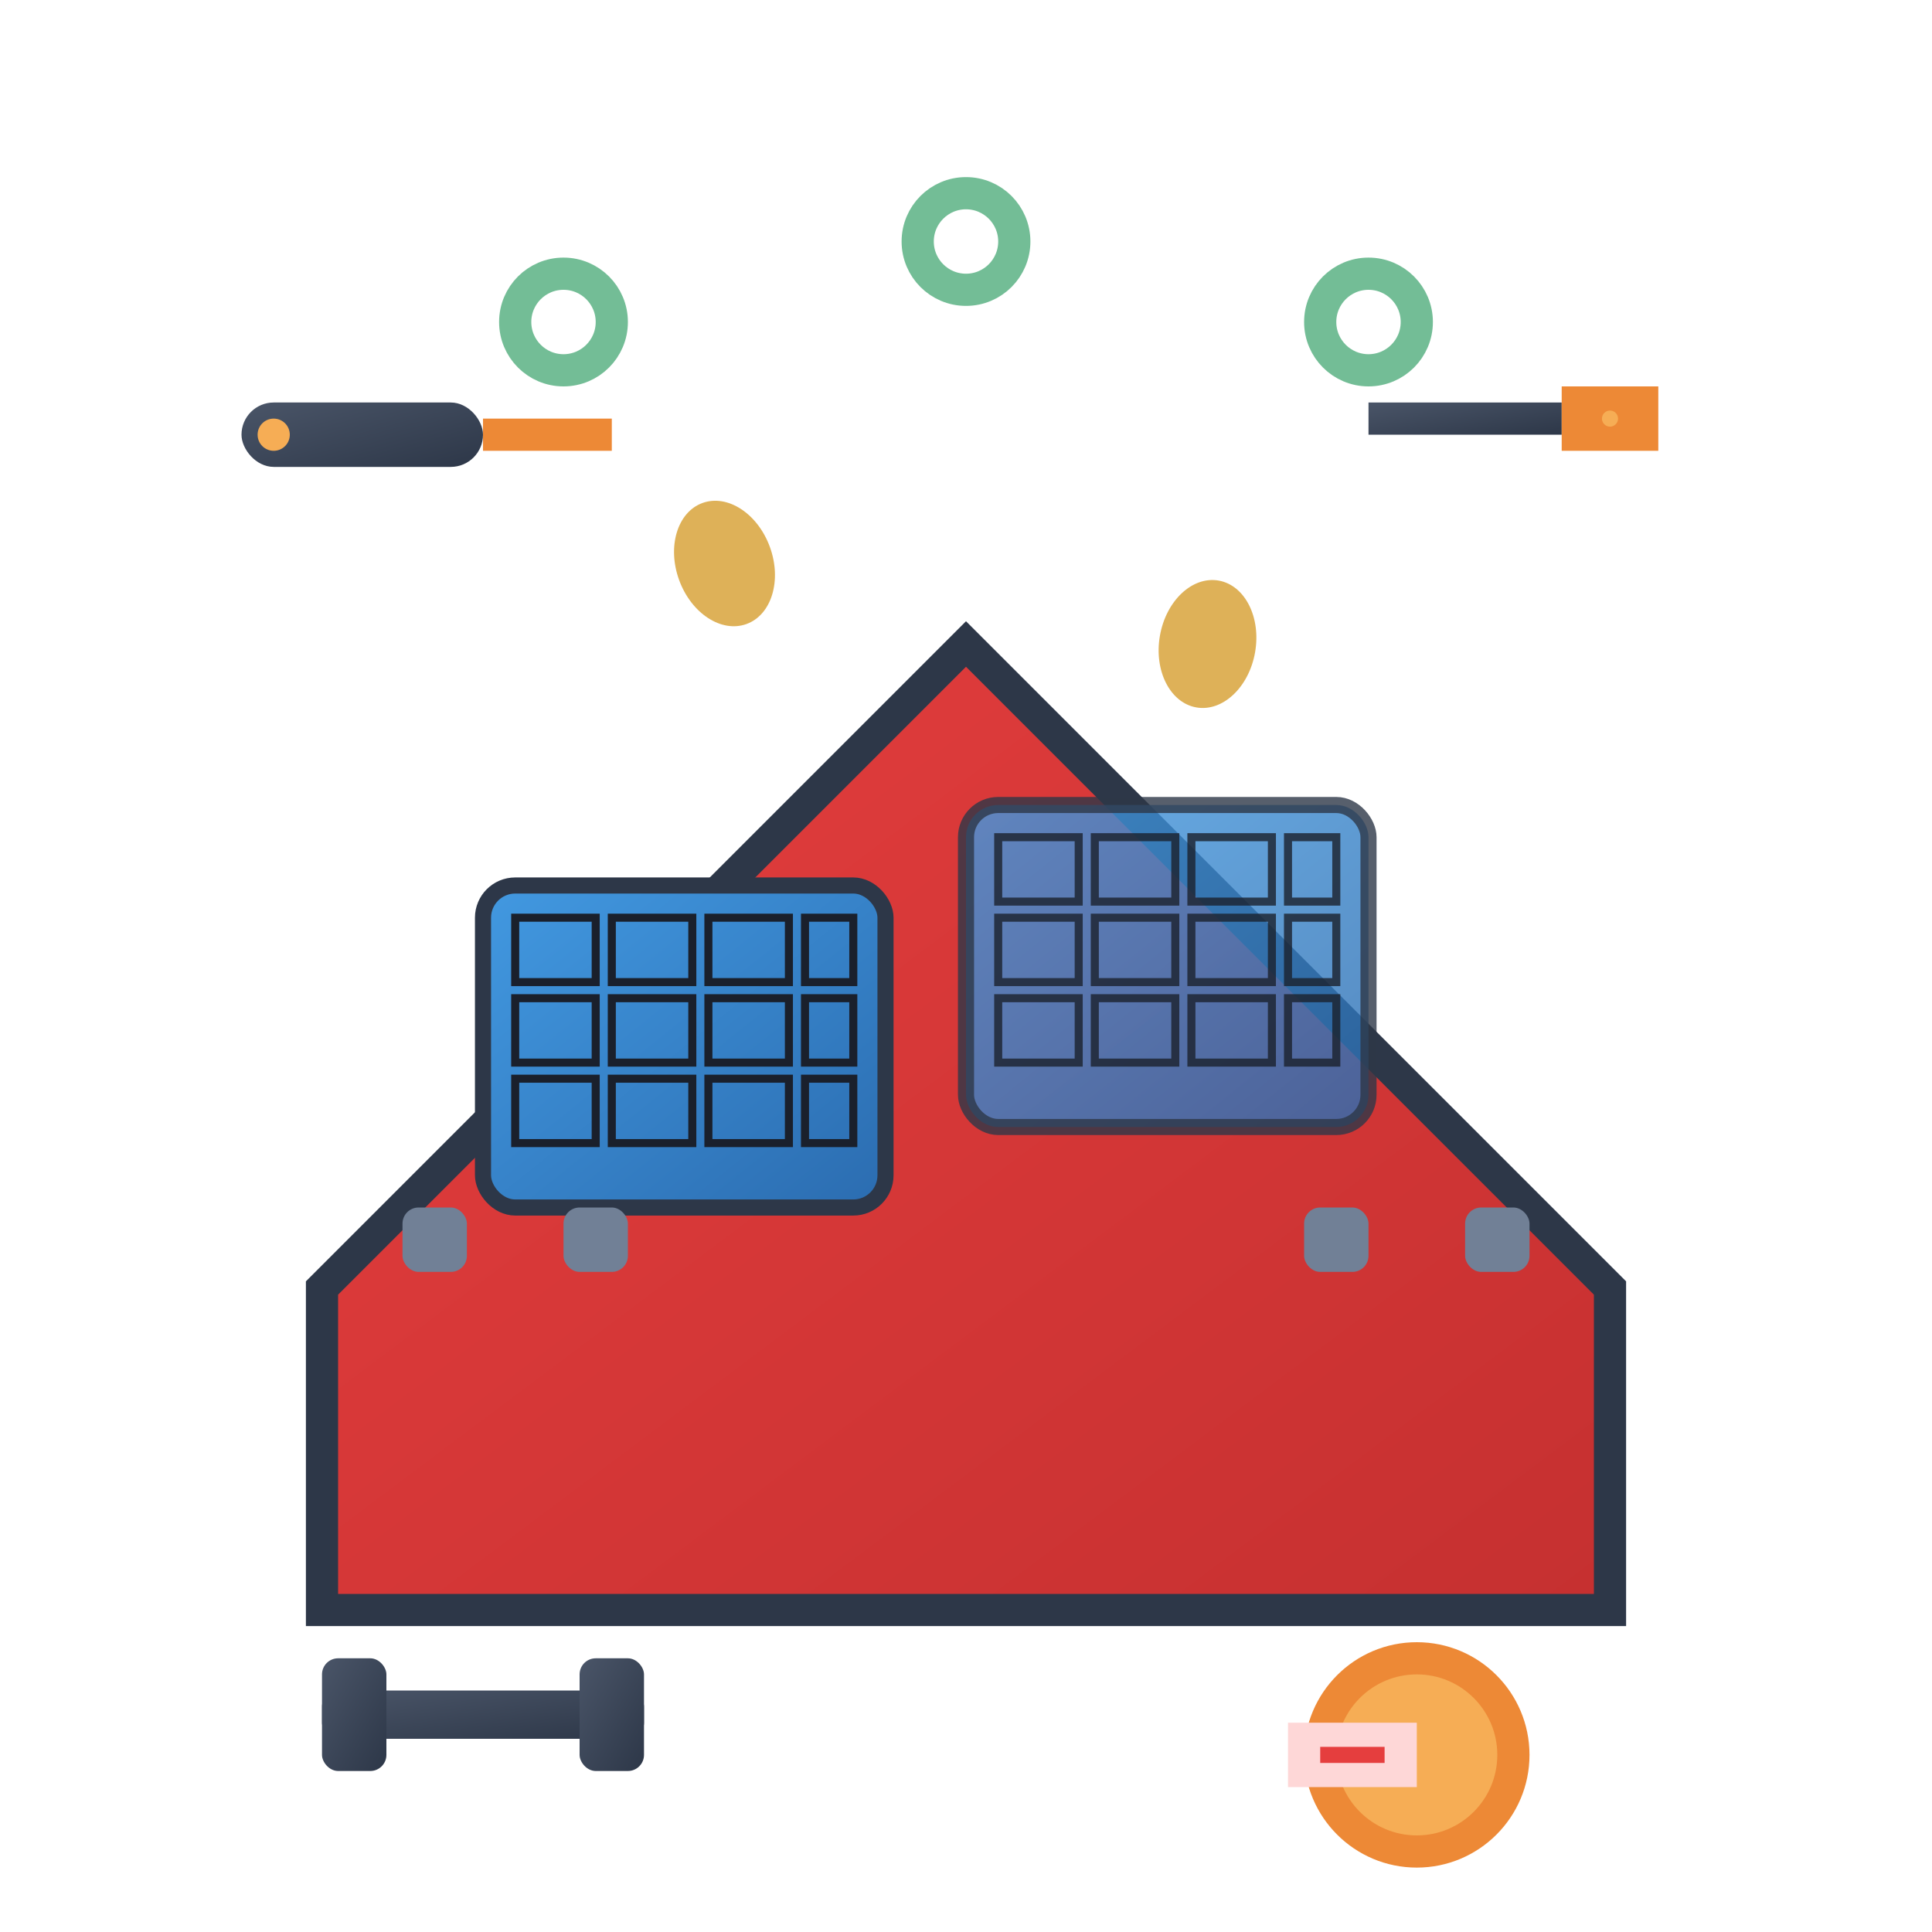 <svg width="120" height="120" viewBox="0 0 120 120" fill="none" xmlns="http://www.w3.org/2000/svg">
  <defs>
    <linearGradient id="toolGradient" x1="0%" y1="0%" x2="100%" y2="100%">
      <stop offset="0%" style="stop-color:#4a5568;stop-opacity:1" />
      <stop offset="100%" style="stop-color:#2d3748;stop-opacity:1" />
    </linearGradient>
    <linearGradient id="panelInstallGradient" x1="0%" y1="0%" x2="100%" y2="100%">
      <stop offset="0%" style="stop-color:#4299e1;stop-opacity:1" />
      <stop offset="100%" style="stop-color:#2b6cb0;stop-opacity:1" />
    </linearGradient>
    <linearGradient id="roofGradient" x1="0%" y1="0%" x2="100%" y2="100%">
      <stop offset="0%" style="stop-color:#e53e3e;stop-opacity:1" />
      <stop offset="100%" style="stop-color:#c53030;stop-opacity:1" />
    </linearGradient>
  </defs>
  
  <!-- House roof -->
  <polygon points="20,80 60,40 100,80 100,100 20,100" fill="url(#roofGradient)" stroke="#2d3748" stroke-width="2"/>
  
  <!-- Solar panels being installed -->
  <g transform="translate(30,55)">
    <!-- Installed panel -->
    <rect x="0" y="0" width="25" height="20" fill="url(#panelInstallGradient)" stroke="#2d3748" stroke-width="1" rx="2"/>
    <g stroke="#1a202c" stroke-width="0.5" fill="none">
      <rect x="2" y="2" width="5" height="4"/>
      <rect x="8" y="2" width="5" height="4"/>
      <rect x="14" y="2" width="5" height="4"/>
      <rect x="20" y="2" width="3" height="4"/>
      <rect x="2" y="7" width="5" height="4"/>
      <rect x="8" y="7" width="5" height="4"/>
      <rect x="14" y="7" width="5" height="4"/>
      <rect x="20" y="7" width="3" height="4"/>
      <rect x="2" y="12" width="5" height="4"/>
      <rect x="8" y="12" width="5" height="4"/>
      <rect x="14" y="12" width="5" height="4"/>
      <rect x="20" y="12" width="3" height="4"/>
    </g>
    
    <!-- Panel being installed -->
    <rect x="30" y="-5" width="25" height="20" fill="url(#panelInstallGradient)" stroke="#2d3748" stroke-width="1" rx="2" opacity="0.8"/>
    <g stroke="#1a202c" stroke-width="0.5" fill="none" opacity="0.8">
      <rect x="32" y="-3" width="5" height="4"/>
      <rect x="38" y="-3" width="5" height="4"/>
      <rect x="44" y="-3" width="5" height="4"/>
      <rect x="50" y="-3" width="3" height="4"/>
      <rect x="32" y="2" width="5" height="4"/>
      <rect x="38" y="2" width="5" height="4"/>
      <rect x="44" y="2" width="5" height="4"/>
      <rect x="50" y="2" width="3" height="4"/>
      <rect x="32" y="7" width="5" height="4"/>
      <rect x="38" y="7" width="5" height="4"/>
      <rect x="44" y="7" width="5" height="4"/>
      <rect x="50" y="7" width="3" height="4"/>
    </g>
  </g>
  
  <!-- Installation tools -->
  <!-- Drill -->
  <g transform="translate(15,25)">
    <rect x="0" y="0" width="15" height="4" fill="url(#toolGradient)" rx="2"/>
    <rect x="15" y="1" width="8" height="2" fill="#ed8936"/>
    <circle cx="2" cy="2" r="1" fill="#f6ad55"/>
  </g>
  
  <!-- Screwdriver -->
  <g transform="translate(85,25)">
    <rect x="0" y="0" width="12" height="2" fill="url(#toolGradient)"/>
    <rect x="12" y="-1" width="6" height="4" fill="#ed8936"/>
    <circle cx="15" cy="1" r="0.5" fill="#f6ad55"/>
  </g>
  
  <!-- Wrench -->
  <g transform="translate(20,105)">
    <rect x="0" y="0" width="20" height="3" fill="url(#toolGradient)" rx="1"/>
    <rect x="0" y="-2" width="4" height="7" fill="url(#toolGradient)" rx="1"/>
    <rect x="16" y="-2" width="4" height="7" fill="url(#toolGradient)" rx="1"/>
  </g>
  
  <!-- Measuring tape -->
  <g transform="translate(80,105)">
    <circle cx="8" cy="4" r="6" fill="#f6ad55" stroke="#ed8936" stroke-width="2"/>
    <rect x="0" y="2" width="8" height="4" fill="#fed7d7"/>
    <line x1="2" y1="4" x2="6" y2="4" stroke="#e53e3e" stroke-width="1"/>
  </g>
  
  <!-- Worker's hands -->
  <g fill="#d69e2e" opacity="0.8">
    <ellipse cx="45" cy="35" rx="3" ry="4" transform="rotate(-20 45 35)"/>
    <ellipse cx="75" cy="40" rx="3" ry="4" transform="rotate(10 75 40)"/>
  </g>
  
  <!-- Installation progress indicators -->
  <g stroke="#38a169" stroke-width="2" fill="none">
    <circle cx="35" cy="20" r="3" opacity="0.7">
      <animate attributeName="opacity" values="0.3;1;0.3" dur="1s" repeatCount="indefinite"/>
    </circle>
    <circle cx="60" cy="15" r="3" opacity="0.7">
      <animate attributeName="opacity" values="0.3;1;0.3" dur="1s" begin="0.3s" repeatCount="indefinite"/>
    </circle>
    <circle cx="85" cy="20" r="3" opacity="0.7">
      <animate attributeName="opacity" values="0.3;1;0.3" dur="1s" begin="0.6s" repeatCount="indefinite"/>
    </circle>
  </g>
  
  <!-- Mounting brackets -->
  <g fill="#718096">
    <rect x="25" y="75" width="4" height="4" rx="1"/>
    <rect x="35" y="75" width="4" height="4" rx="1"/>
    <rect x="81" y="75" width="4" height="4" rx="1"/>
    <rect x="91" y="75" width="4" height="4" rx="1"/>
  </g>
</svg>

